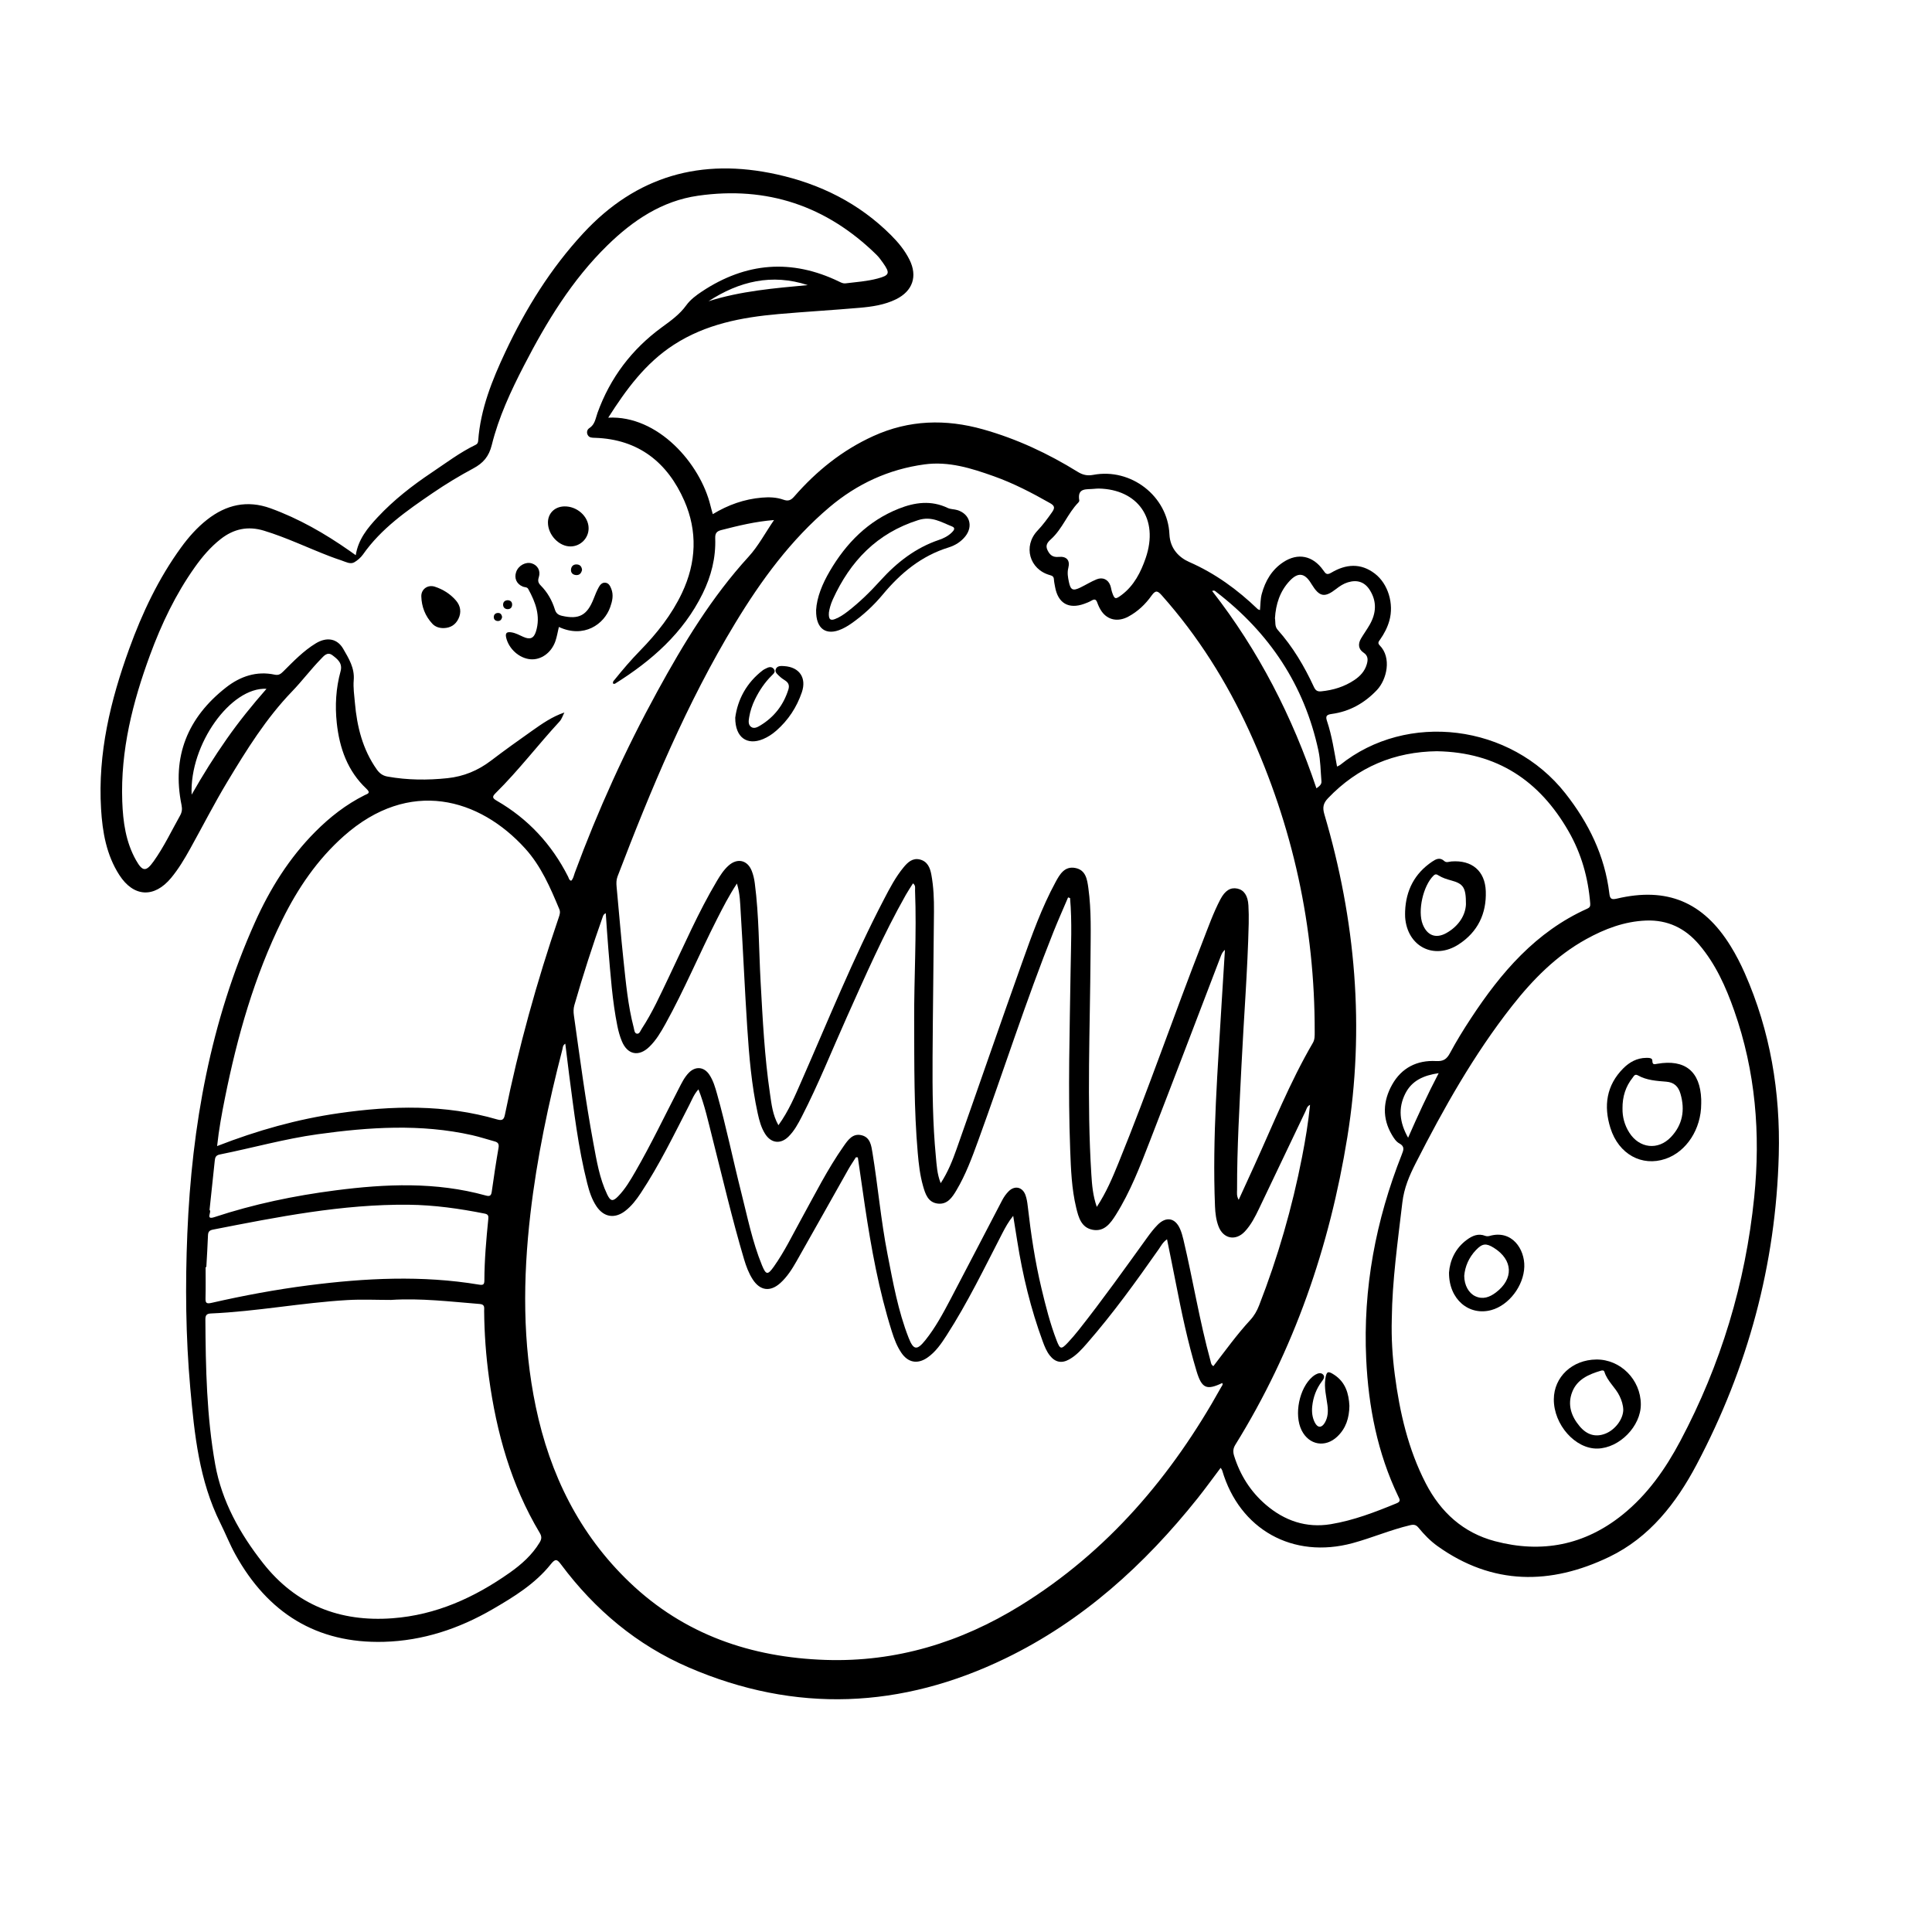 <svg width="1280" height="1280" viewBox="0 0 1280 1280" fill="none" xmlns="http://www.w3.org/2000/svg">
<path d="M402.96 276.719C435.95 274.999 463.97 307.209 470.71 335.029C471.14 336.799 471.67 338.539 472.24 340.639C482.42 334.459 493.11 330.679 504.75 329.689C509.64 329.269 514.48 329.439 519.05 331.069C522.27 332.219 524.06 331.409 526.21 328.939C540.94 312.039 558.08 298.229 578.62 288.899C602.3 278.139 626.54 277.489 651.33 284.469C673.64 290.749 694.38 300.459 714.02 312.609C717.34 314.659 720.39 315.349 724.31 314.609C749.23 309.879 773.66 328.599 774.78 353.989C775.21 363.699 781.38 369.479 787.91 372.349C805.21 379.939 819.89 390.689 833.31 403.589C833.52 403.799 833.89 403.839 834.76 404.199C835.13 400.519 835.02 396.929 835.95 393.479C838.3 384.829 842.59 377.479 850.19 372.459C859.88 366.059 869.84 368.079 876.7 377.829C878.2 379.959 878.97 381.229 881.98 379.439C891.62 373.699 901.5 372.829 910.9 380.059C919.7 386.819 923.63 400.069 920.48 411.229C919.2 415.769 917.05 419.879 914.35 423.719C913.49 424.949 912.5 425.979 914.07 427.559C922.16 435.699 918.83 450.219 912.22 457.199C904.07 465.799 894.16 471.409 882.36 472.999C878.55 473.509 878.15 474.669 879.23 477.889C882.46 487.519 883.9 497.569 885.82 507.859C886.76 507.379 887.37 507.189 887.83 506.819C932.18 471.179 1000.88 479.579 1037.09 525.609C1052.52 545.219 1063.22 566.909 1066.23 591.939C1066.63 595.279 1067.4 596.269 1071.18 595.369C1104.49 587.489 1128.51 597.579 1146.52 626.709C1150.12 632.519 1153.24 638.599 1155.99 644.849C1172.89 683.189 1179.59 723.569 1178.48 765.149C1176.55 837.769 1157.99 906.199 1124.04 970.349C1110.5 995.949 1092.85 1018.62 1066.21 1031.46C1027.33 1050.19 988.8 1050.38 952.36 1024.31C947.6 1020.9 943.53 1016.68 939.82 1012.17C938.23 1010.24 936.82 1009.88 934.28 1010.48C921.29 1013.54 909.03 1018.86 896.18 1022.35C856.64 1033.09 821.23 1013.43 809.72 974.139C809.59 973.689 809.23 973.309 808.71 972.479C803.5 979.379 798.6 986.189 793.37 992.749C758.22 1036.77 717.21 1073.98 666.15 1098.71C597.3 1132.06 527.12 1135.25 456.43 1104.78C422.07 1089.97 394.12 1066.52 371.75 1036.55C369.05 1032.94 367.99 1032.48 364.88 1036.37C354.5 1049.36 340.5 1057.94 326.36 1066.15C304.11 1079.07 280.16 1087.04 254.38 1087.75C209.68 1088.99 177.32 1068.51 155.9 1029.79C152.19 1023.08 149.4 1015.94 145.99 1009.1C131.92 980.889 128.8 950.269 126.06 919.599C123.02 885.529 122.69 851.359 124.11 817.209C127.07 745.919 139.49 676.629 168.9 611.089C178.85 588.909 191.57 568.469 208.84 551.109C218.54 541.349 229.25 532.989 241.61 526.809C243.44 525.899 245.91 525.519 242.81 522.609C230.25 510.839 224.9 495.599 223.12 478.959C221.89 467.459 222.55 455.969 225.63 444.759C227.11 439.369 223.62 436.669 220.21 434.099C216.85 431.569 214.53 434.619 212.58 436.629C205.89 443.509 200.03 451.319 193.5 458.089C176.21 476.039 163.34 496.839 150.67 517.859C141.91 532.399 134.2 547.559 125.94 562.399C122.21 569.099 118.29 575.689 113.38 581.619C102.21 595.109 88.52 594.439 79.02 579.659C70.48 566.369 67.87 551.259 66.95 535.849C64.75 499.069 73.18 464.089 85.6 429.869C94.26 405.989 105.06 383.159 120.1 362.529C125.03 355.779 130.54 349.539 137.14 344.349C149.84 334.339 163.79 331.149 179.3 336.789C198.05 343.609 215.19 353.449 231.48 364.849C232.83 365.789 234.17 366.749 235.7 367.839C237.32 357.339 243.55 349.789 250.26 342.609C260.9 331.229 273.12 321.709 286.03 313.069C295.56 306.689 304.73 299.709 315.13 294.699C316.36 294.109 316.72 293.189 316.82 291.929C318.34 270.949 326.06 251.809 334.86 233.089C348.32 204.449 364.87 177.809 386.48 154.469C421.63 116.499 464.62 104.479 514.58 115.519C543.49 121.909 569.14 134.649 590.27 155.749C595.12 160.589 599.47 165.869 602.55 172.049C608.03 183.019 604.69 192.849 593.63 198.279C586.02 202.019 577.74 203.209 569.45 203.929C551.53 205.489 533.56 206.509 515.65 208.089C491.26 210.249 467.56 214.749 446.43 228.409C427.59 240.589 414.87 258.039 402.97 276.719H402.96ZM623.25 783.879C628.11 776.399 631.09 768.809 633.79 761.179C648.31 720.089 662.48 678.879 677.13 637.829C683.61 619.669 690.1 601.449 699.33 584.419C702.11 579.289 705.32 573.629 712.52 575.079C719.41 576.459 720.28 582.689 721.06 588.319C723.13 603.229 722.59 618.239 722.5 633.229C722.21 681.539 719.99 729.869 723.05 778.159C723.49 785.089 724.03 792.079 726.66 799.599C733.06 789.849 737.08 780.169 741.03 770.479C760.81 721.929 777.82 672.319 796.9 623.499C800.53 614.199 803.85 604.759 808.5 595.899C811.62 589.949 815.27 587.769 819.77 588.709C824.2 589.639 826.75 593.379 827.11 599.869C827.33 603.859 827.39 607.869 827.3 611.859C826.57 643.179 824.04 674.409 822.52 705.699C821.19 733.159 819.53 760.599 819.59 788.109C819.59 790.099 819.14 792.249 820.66 794.909C824.31 786.929 827.61 779.699 830.92 772.459C843.43 745.069 854.56 717.019 869.8 690.939C871.15 688.619 871.01 686.149 871.02 683.659C871.15 613.959 856.56 547.419 827.56 484.109C812.63 451.529 793.68 421.419 769.8 394.539C767.14 391.549 765.74 390.659 762.99 394.539C758.94 400.279 753.83 405.149 747.55 408.519C740.7 412.199 733.91 410.849 729.83 405.009C728.61 403.259 727.69 401.239 726.96 399.229C726.2 397.119 725.25 396.709 723.29 397.849C721.72 398.769 719.99 399.449 718.28 400.059C707.96 403.759 700.94 399.649 699.01 388.819C698.72 387.179 698.35 385.539 698.25 383.889C698.14 382.099 697.37 381.499 695.59 381.019C681.98 377.279 677.67 361.779 687.38 351.549C690.96 347.779 693.98 343.639 696.96 339.409C698.87 336.689 698.99 335.209 695.73 333.359C683.69 326.519 671.43 320.139 658.37 315.499C643.57 310.239 628.6 305.489 612.53 307.669C588.78 310.889 567.86 320.559 549.6 335.969C523.94 357.639 504.34 384.419 487.12 412.819C454.96 465.849 431.24 522.919 409.14 580.679C408.28 582.929 408.29 585.189 408.52 587.559C410.08 603.799 411.35 620.069 413.09 636.299C414.68 651.179 416.03 666.129 419.82 680.679C420.22 682.219 420.29 684.519 421.89 684.829C423.67 685.179 424.31 682.899 425.18 681.569C432.24 670.819 437.47 659.099 443.01 647.549C453.3 626.099 462.74 604.219 474.93 583.719C477.15 579.989 479.48 576.309 482.76 573.409C488.52 568.309 495.18 569.789 498.02 576.899C499.06 579.489 499.7 582.319 500.06 585.099C502.91 606.779 502.72 628.639 503.92 650.419C505.29 675.199 506.5 699.999 510.13 724.579C511.15 731.469 511.85 738.579 515.72 745.489C522.55 736.079 526.68 726.079 531.01 716.229C548.76 675.879 565.23 634.939 585.66 595.799C589.51 588.419 593.36 581.009 598.71 574.559C601.42 571.279 604.61 568.299 609.33 569.409C614.43 570.619 616.19 574.819 617.04 579.459C618.53 587.519 618.84 595.689 618.78 603.849C618.54 636.009 618.04 668.169 617.85 700.329C617.72 722.319 617.93 744.329 620.03 766.249C620.58 771.949 620.81 777.759 623.23 783.869L623.25 783.879ZM568.36 766.819C567.93 766.789 567.5 766.759 567.07 766.719C565.4 769.369 563.61 771.959 562.07 774.689C550.61 794.979 539.25 815.329 527.74 835.579C524.78 840.789 521.56 845.889 517.06 849.979C510.32 856.099 503.53 855.179 498.64 847.549C496.01 843.449 494.34 838.909 492.96 834.289C485.05 807.649 478.77 780.589 471.92 753.679C469.22 743.079 466.92 732.339 462.75 721.729C459.82 724.899 458.5 728.509 456.79 731.839C446.59 751.669 436.88 771.769 424.54 790.419C421.59 794.879 418.36 799.139 414.05 802.399C407.12 807.629 399.97 806.389 395.16 799.189C392.07 794.559 390.4 789.309 389.05 783.969C383.02 760.199 380.23 735.879 377.02 711.639C376.15 705.029 375.38 698.409 374.52 691.459C372.73 692.639 372.94 693.949 372.66 695.009C363.36 730.989 355.68 767.309 351.4 804.259C346.45 847.029 346.12 889.689 354.98 932.079C364.35 976.909 383.81 1016.46 417.14 1048.34C453.34 1082.97 497.61 1098.1 546.96 1099.74C593.68 1101.29 636.54 1088.12 675.98 1063.78C733.86 1028.05 776.35 977.929 809.09 918.969C809.53 918.179 810.41 917.399 809.77 916.279C799.37 921.249 796.2 919.849 792.76 908.469C786.94 889.179 782.8 869.479 778.95 849.719C777.11 840.279 775.17 830.859 773.19 821.059C770.36 823.019 769.21 825.469 767.71 827.609C752.69 849.029 737.4 870.239 720.18 889.979C716.68 893.999 713.1 897.999 708.37 900.649C703.37 903.449 699.1 902.579 695.56 898.099C693.36 895.319 692.07 892.059 690.86 888.779C682.91 867.159 677.51 844.889 673.94 822.159C673.07 816.609 672.16 811.069 671.27 805.529C668.18 809.339 666.11 813.119 664.13 816.939C652.29 839.859 641.08 863.119 627.07 884.839C623.55 890.299 619.87 895.699 614.4 899.479C607.89 903.969 601.6 902.799 597.18 896.269C594.26 891.959 592.43 887.129 590.88 882.199C582.29 854.989 577.22 827.019 573 798.869C571.4 788.209 569.9 777.529 568.35 766.859L568.36 766.819ZM373.93 472.019C372.88 474.029 372.21 476.379 370.73 477.989C356.38 493.539 343.55 510.459 328.47 525.339C325.96 527.809 326.11 528.769 329.13 530.509C349.9 542.499 365.52 559.379 376.35 580.749C376.85 581.729 376.96 583.079 378.4 583.529C379.89 582.129 380.14 580.089 380.8 578.309C396.12 536.849 414.35 496.689 435.58 457.929C452.89 426.329 471.48 395.609 495.99 368.799C502.39 361.799 506.95 353.109 512.81 344.539C500.39 345.519 489.15 348.289 477.92 351.169C474.87 351.949 473.73 353.249 473.85 356.619C474.31 369.519 471.22 381.679 465.53 393.249C452.64 419.459 431.69 437.799 407.46 452.959C407.14 453.159 406.6 452.979 406.23 452.979C405.77 451.579 406.69 450.959 407.29 450.209C412.62 443.589 418.14 437.139 424.09 431.049C435.2 419.669 444.99 407.339 451.85 392.829C461.38 372.679 462.21 351.949 453.4 331.829C442.28 306.449 423.08 290.989 394.18 290.069C392.31 290.009 390.37 290.079 389.37 288.169C388.49 286.479 388.98 284.579 390.41 283.669C394.23 281.229 394.55 277.169 395.89 273.469C404.28 250.259 418.58 231.389 438.47 216.849C444.39 212.519 450.27 208.369 454.65 202.289C457.37 198.519 461.22 195.659 465.11 193.079C494.16 173.829 524.44 171.319 555.96 186.589C557.33 187.249 558.62 187.929 560.21 187.729C567.31 186.859 574.48 186.389 581.42 184.529C589.36 182.409 589.84 180.989 585 174.139C583.66 172.239 582.26 170.329 580.61 168.709C547.6 136.369 508.09 123.129 462.41 129.679C438.58 133.089 419.36 146.009 402.48 162.499C378.94 185.489 362.1 213.229 347.16 242.189C338.45 259.069 330.39 276.339 325.82 294.809C323.92 302.469 320.15 306.809 313.56 310.339C304.33 315.279 295.32 320.739 286.66 326.649C269.6 338.299 252.6 350.079 240.45 367.409C239.07 369.369 236.79 371.349 234.7 372.539C232.07 374.039 228.91 372.189 226.08 371.249C223.55 370.419 221.04 369.529 218.56 368.579C203.96 362.999 189.86 356.139 174.85 351.579C164.24 348.359 154.86 350.359 146.23 357.119C139.46 362.419 133.98 368.879 129.05 375.829C116.33 393.749 106.97 413.419 99.41 433.939C87.88 465.229 79.78 497.239 81 530.949C81.49 544.519 83.32 557.889 90.14 569.949C94.44 577.549 96.78 577.649 101.77 570.669C108.56 561.159 113.56 550.579 119.26 540.419C120.57 538.089 120.82 536.049 120.27 533.369C113.7 501.209 124.34 475.329 149.81 455.419C159.12 448.149 169.96 444.359 182.1 446.999C184.67 447.559 186.1 446.419 187.71 444.819C194.44 438.119 201.03 431.229 209.22 426.239C216.49 421.809 223.44 423.019 227.39 429.859C231.06 436.219 235.03 442.539 234.35 450.619C233.94 455.549 234.69 460.599 235.13 465.579C236.51 481.379 240.22 496.419 249.54 509.659C251.37 512.269 253.47 513.909 256.69 514.489C269.92 516.869 283.18 516.959 296.5 515.559C307.19 514.429 316.69 510.499 325.27 503.969C334.15 497.209 343.22 490.709 352.34 484.279C359.06 479.539 365.8 474.769 373.94 472.049L373.93 472.019ZM922.1 873.689C921.73 886.809 922.54 898.779 924.08 910.689C927.34 935.749 932.94 960.179 944.64 982.819C954.53 1001.94 969.44 1015.51 990.42 1021.07C1021.37 1029.27 1049.86 1023.78 1075.02 1003.5C1091.53 990.199 1103.45 973.169 1113.28 954.639C1140.14 904.049 1156.4 850.239 1162.2 793.229C1166.49 751.059 1163.08 709.739 1148.96 669.589C1143.42 653.829 1136.62 638.629 1125.64 625.739C1116.46 614.959 1104.91 609.329 1090.54 609.889C1076.19 610.449 1063.2 615.409 1050.86 622.229C1031.1 633.139 1015.59 648.909 1001.8 666.449C976.46 698.679 956.49 734.239 937.94 770.639C933.74 778.879 930.23 787.029 929.09 796.699C926.03 822.679 922.38 848.559 922.1 873.669V873.689ZM708.96 594.989C708.52 594.849 708.07 594.699 707.63 594.559C704.41 602.129 701.05 609.649 697.99 617.289C679.77 662.879 664.85 709.669 648.05 755.779C643.95 767.039 639.79 778.299 633.63 788.649C630.87 793.289 627.68 798.109 621.4 797.419C614.76 796.689 613.01 790.919 611.5 785.599C609.5 778.539 608.68 771.229 608.04 763.929C605.48 734.669 605.77 705.339 605.66 676.009C605.55 647.349 607.38 618.699 606.24 590.029C606.18 588.519 606.83 586.709 604.88 585.249C603.24 587.869 601.57 590.339 600.11 592.919C585.35 619.039 573.33 646.489 561.07 673.819C551.19 695.829 542.27 718.269 531.23 739.739C528.79 744.489 526.25 749.209 522.43 753.009C517.16 758.249 510.85 757.469 506.9 751.199C504.28 747.049 503.04 742.369 502.01 737.649C497.91 718.879 496.31 699.789 495.06 680.679C493.4 655.249 492.32 629.769 490.73 604.339C490.35 598.349 490.34 592.209 488.23 585.359C482.9 593.479 478.93 601.279 474.96 609.079C463.26 632.069 453.32 655.929 440.79 678.509C437.8 683.889 434.66 689.229 430.17 693.569C423.21 700.299 415.73 698.819 412.01 689.859C410.68 686.659 409.73 683.239 409.04 679.839C405.64 662.989 404.51 645.859 403.05 628.779C402.38 620.859 401.9 612.929 401.33 604.999C400.15 605.609 399.74 606.269 399.48 606.989C392.6 626.459 386.22 646.089 380.53 665.949C379.86 668.269 379.91 670.559 380.24 672.879C384.22 701.059 387.91 729.279 393.11 757.259C395.27 768.849 397.13 780.589 402.29 791.379C404.49 795.979 406.09 796.159 409.64 792.479C414.31 787.649 417.68 781.869 421.01 776.099C431.33 758.209 440.23 739.569 449.71 721.239C451.62 717.539 453.41 713.749 456.37 710.729C460.79 706.229 466.42 706.729 469.93 711.969C472.56 715.889 473.84 720.409 475.1 724.889C481.13 746.359 485.57 768.219 491.04 789.819C495.17 806.089 498.42 822.629 504.82 838.249C507.49 844.759 508.65 844.849 512.66 839.209C519.72 829.269 525 818.289 530.87 807.649C539.88 791.329 548.22 774.619 558.97 759.319C561.85 755.219 564.98 750.609 570.95 752.159C576.6 753.619 577.26 758.989 578.04 763.739C581.69 786.079 583.64 808.659 587.99 830.899C591.66 849.669 594.99 868.539 602.03 886.439C605.22 894.549 607.55 894.789 613.05 887.929C619.76 879.569 624.79 870.149 629.76 860.729C641.25 838.939 652.51 817.039 663.95 795.229C665.09 793.049 666.57 790.919 668.32 789.199C672.33 785.229 677.46 786.419 679.39 791.739C680.23 794.059 680.62 796.579 680.9 799.049C682.99 817.419 685.72 835.679 690.02 853.669C692.81 865.319 695.73 876.939 700.05 888.129C702.34 894.069 703.09 894.179 707.54 889.459C710.05 886.789 712.42 883.989 714.7 881.119C730.53 861.129 745.3 840.349 760.22 819.689C762.26 816.859 764.42 814.069 766.86 811.579C772.56 805.729 778.59 806.809 781.81 814.179C782.8 816.449 783.48 818.889 784.05 821.299C790.38 848.009 794.72 875.159 802 901.659C802.33 902.859 802.36 904.209 803.9 905.099C811.91 894.699 819.49 884.139 828.3 874.589C830.96 871.709 832.78 868.479 834.19 864.859C846.61 832.959 856.07 800.209 862.63 766.619C864.85 755.259 866.76 743.829 867.94 731.969C865.82 733.029 865.61 734.839 864.92 736.269C854.65 757.739 844.46 779.249 834.17 800.709C831.58 806.109 828.86 811.509 824.71 815.929C818.64 822.389 810.42 820.759 807.29 812.469C805.69 808.239 805.15 803.749 804.97 799.239C803.1 753.359 806.89 707.659 809.52 661.929C810.15 651.039 810.87 640.159 811.55 629.279C810.07 630.499 809.41 631.939 808.85 633.409C793.19 674.269 777.66 715.189 761.83 755.979C755.33 772.729 748.89 789.559 739.27 804.869C735.76 810.449 731.63 816.199 723.95 814.769C716.33 813.349 714.54 806.509 713 800.109C709.98 787.569 709.52 774.719 709.03 761.909C707.51 722.249 708.73 682.589 709.3 642.929C709.53 626.949 710.33 610.959 708.95 594.989H708.96ZM259.1 861.239C249.45 861.239 239.77 860.769 230.14 861.329C199.89 863.079 170.02 868.899 139.72 870.209C136.9 870.329 136.06 871.399 136.07 874.149C136.25 906.319 136.92 938.539 142.58 970.229C146.95 994.679 158.99 1016.21 174.29 1035.63C196.1 1063.34 225.16 1074.75 260.01 1072.14C288.94 1069.98 314.27 1058.48 337.66 1041.99C345.5 1036.46 352.52 1030.23 357.54 1021.91C358.92 1019.62 358.99 1017.94 357.59 1015.59C338.63 983.889 328.94 949.129 323.97 912.839C321.96 898.139 320.88 883.359 320.76 868.519C320.74 866.499 321.41 864.209 317.88 863.929C298.3 862.359 278.77 859.969 259.08 861.229L259.1 861.239ZM952.23 497.699C923.94 498.029 899.63 508.109 879.8 528.889C876.66 532.179 876.11 535.039 877.42 539.459C898.15 609.649 904.35 680.979 892.64 753.419C880.91 825.999 857.36 894.419 818.46 957.169C816.9 959.689 816.79 961.879 817.67 964.669C821.67 977.389 828.55 988.259 838.63 996.909C851 1007.53 865.41 1012.5 881.69 1009.81C896.86 1007.3 911.17 1001.78 925.35 995.939C928.27 994.739 927.3 993.289 926.36 991.339C912.6 962.639 906.64 932.009 905.15 900.519C902.94 853.619 911.47 808.439 928.74 764.849C929.94 761.819 930.82 759.529 927.01 757.489C924.97 756.399 923.43 753.999 922.18 751.889C915.63 740.819 916.25 729.449 922.32 718.619C928.56 707.489 938.79 702.279 951.46 702.979C956.21 703.239 958.46 701.779 960.63 697.739C964.88 689.829 969.6 682.149 974.54 674.649C994.45 644.339 1017.51 617.299 1051.6 602.019C1053.19 601.309 1053.72 600.469 1053.57 598.599C1052.21 581.609 1047.76 565.649 1039.21 550.749C1019.95 517.159 991.8 498.449 952.23 497.719V497.699ZM143.84 759.309C170.56 748.889 197.08 741.459 224.52 737.519C259.76 732.469 294.86 731.579 329.48 741.679C333.29 742.789 333.98 741.179 334.6 738.139C343.57 693.869 355.65 650.439 370.23 607.709C370.83 605.939 371.36 604.269 370.58 602.399C364.61 588.089 358.51 573.819 347.92 562.139C317.75 528.859 271.33 515.229 227.72 553.969C210.26 569.479 197.39 588.399 187.12 609.149C168.54 646.709 157.22 686.639 149.01 727.549C146.96 737.789 145.04 748.059 143.84 759.309ZM136.71 839.489C136.55 839.489 136.38 839.489 136.22 839.489C136.22 846.319 136.34 853.149 136.16 859.969C136.08 863.039 136.57 863.989 140.02 863.209C161.27 858.349 182.69 854.359 204.32 851.579C241.96 846.749 279.61 844.829 317.28 851.089C319.82 851.509 320.91 851.289 320.91 848.379C320.95 834.709 322.16 821.099 323.52 807.509C323.72 805.529 323.37 804.489 321.15 804.049C304.47 800.729 287.69 798.339 270.64 798.169C226.71 797.729 183.94 806.269 141.13 814.639C138.65 815.119 137.87 816.139 137.79 818.539C137.54 825.529 137.08 832.509 136.7 839.489H136.71ZM138.83 801.579C140.51 802.749 135.88 808.419 141.95 806.409C168.1 797.759 194.92 792.189 222.17 788.659C255.53 784.329 288.86 782.919 321.78 792.039C324.23 792.719 325.39 792.409 325.78 789.639C327.15 779.919 328.6 770.199 330.28 760.529C330.73 757.949 330 756.829 327.68 756.199C322.71 754.849 317.8 753.209 312.78 752.079C278.74 744.439 244.62 746.729 210.5 751.459C188.56 754.499 167.24 760.539 145.57 764.889C142.81 765.439 142.5 767.059 142.28 769.019C141.1 779.769 139.99 790.529 138.83 801.579ZM844.7 409.629C845.15 412.339 844.42 414.949 846.52 417.299C856.56 428.569 864.17 441.439 870.48 455.089C871.54 457.369 872.68 458.299 875.36 458.029C883.3 457.239 890.67 454.989 897.31 450.539C901.14 447.969 904.17 444.729 905.5 440.189C906.39 437.159 906.54 434.499 903.33 432.339C899.88 430.019 899.65 426.569 901.68 423.089C903.53 419.929 905.71 416.979 907.51 413.799C911.76 406.289 912.31 398.649 907.64 391.099C904.23 385.579 899.27 383.899 893.01 385.799C890.08 386.689 887.62 388.329 885.25 390.179C877.55 396.169 874.15 395.499 868.96 387.049C868.79 386.769 868.61 386.479 868.43 386.199C864.29 379.579 859.94 379.029 854.5 384.789C847.92 391.759 845.24 400.379 844.69 409.629H844.7ZM727.94 323.679C726.94 323.729 725.94 323.729 724.95 323.849C720.12 324.429 713.54 322.779 715.05 331.559C715.12 331.969 714.79 332.559 714.47 332.899C707.32 340.199 703.95 350.309 696.31 357.229C694.1 359.229 692.38 361.209 694.02 364.539C695.58 367.709 697.47 369.339 701.38 368.959C706.65 368.439 709.08 371.209 707.8 376.209C706.96 379.499 707.54 382.509 708.17 385.559C709.29 390.949 710.83 391.649 715.75 389.259C719.34 387.519 722.75 385.389 726.42 383.869C730.57 382.139 734.2 383.899 735.63 387.939C736.13 389.339 736.28 390.859 736.75 392.269C738.4 397.199 739 397.219 743.06 394.199C751.37 388.019 755.9 378.849 759 369.869C768.1 343.509 753.55 324.169 727.95 323.679H727.94ZM803.07 391.549C833.91 431.099 856.28 474.859 872.17 522.289C874.21 520.839 875.67 519.669 875.49 517.599C874.91 510.809 874.9 503.879 873.48 497.259C864.14 453.769 840.88 419.119 805.78 392.159C805.18 391.699 804.64 390.879 803.08 391.549H803.07ZM126.96 526.489C134.58 513.089 142.08 501.189 150.15 489.659C158.23 478.109 167.08 467.159 176.58 456.349C152.87 455.079 125.51 493.259 126.96 526.489ZM953.16 710.999C943.25 712.449 935.44 715.859 931.08 724.469C926.22 734.079 927.16 743.589 932.91 753.769C939.37 739.019 945.74 725.229 953.16 710.999ZM535.16 188.889C511.36 181.099 489.72 186.369 469.4 199.579C490.79 192.799 512.99 190.949 535.16 188.889Z" fill="black"/>
<path d="M540.68 404.33C541.17 395.61 544.86 386.76 549.77 378.37C560.65 359.79 575.15 345.07 595.49 337C606.12 332.78 616.98 331.31 627.9 336.54C629.78 337.44 632.13 337.31 634.19 337.93C642.39 340.39 644.91 348.56 639.59 355.29C636.71 358.93 632.81 361.35 628.53 362.68C610.51 368.24 596.78 379.57 584.94 393.8C578.87 401.1 571.9 407.58 564.09 413.05C562.06 414.47 559.88 415.76 557.63 416.78C547.42 421.4 540.48 416.74 540.7 404.34L540.68 404.33ZM549.18 405.7C548.78 410.71 550.42 411.26 553.35 410.09C556.32 408.91 558.94 407.16 561.45 405.23C569.39 399.11 576.53 392.12 583.23 384.7C594.12 372.66 606.55 362.95 622.14 357.68C625.27 356.62 628.29 355.08 630.7 352.68C631.93 351.45 633.27 349.78 630.75 348.79C623.61 345.98 617.3 341.75 608.36 344.58C580.97 353.26 563.31 371.76 551.75 397.15C550.29 400.35 549.45 403.73 549.19 405.7H549.18Z" fill="black"/>
<path d="M487.1 475.59C488.65 463.65 494.48 452.33 505.57 443.92C506.22 443.43 507.03 443.15 507.76 442.75C509.54 441.79 511.39 441.52 512.71 443.28C514.06 445.08 512.47 446.39 511.35 447.5C506.68 452.11 503.09 457.46 500.21 463.33C498.37 467.08 497.05 471.02 496.36 475.13C495.98 477.41 495.51 480.09 497.65 481.61C499.63 483.02 501.88 481.75 503.71 480.65C512.9 475.09 519.06 467.15 522.3 456.88C523.14 454.21 522.48 452.38 520.25 450.9C519.01 450.07 517.71 449.27 516.66 448.24C515.27 446.89 513.13 445.48 513.98 443.32C514.91 440.97 517.55 441.17 519.64 441.32C529.68 442 534.48 449.12 531.25 458.63C527.86 468.58 522.25 477.12 514.33 484.07C511.69 486.38 508.78 488.32 505.53 489.67C495.02 494.03 487.11 488.73 487.12 475.6L487.1 475.59Z" fill="black"/>
<path d="M370.27 415.371C369.47 418.701 368.99 421.831 367.97 424.781C365.29 432.521 358.42 437.381 351.43 436.781C343.98 436.141 337.06 429.861 335.34 422.411C334.59 419.171 336.02 418.531 338.75 418.931C341.6 419.351 344.07 420.761 346.65 421.911C351.14 423.931 353.66 423.021 355.11 418.311C358.25 408.131 354.82 399.011 349.97 390.221C349.19 388.811 347.64 389.151 346.45 388.671C342.28 386.971 340.51 383.121 341.98 378.921C343.48 374.651 348.31 372.011 352.35 373.271C356.18 374.461 358.34 378.191 356.98 382.421C356.19 384.871 356.59 386.231 358.32 387.981C362.71 392.421 365.77 397.811 367.6 403.751C368.42 406.401 369.86 407.441 372.38 408.011C383.58 410.571 388.98 407.691 393.28 396.741C394.31 394.121 395.35 391.471 396.71 389.011C397.57 387.451 398.9 385.851 401 386.051C403.32 386.261 404.23 388.211 404.98 390.081C406.64 394.221 405.68 398.271 404.28 402.251C400.27 413.641 386.82 423.091 370.27 415.381V415.371Z" fill="black"/>
<path d="M389.97 349.859C390.06 356.489 384.69 361.959 378.03 362.029C370.38 362.109 363.05 354.399 363.03 346.249C363.01 340.129 367.43 335.709 373.76 335.509C382.19 335.249 389.87 342.049 389.97 349.859Z" fill="black"/>
<path d="M294.16 416.12C291.17 416.22 288.42 415.37 286.42 413.22C281.71 408.16 279.32 401.94 279.13 395.15C278.99 390.28 283.46 387.19 288.1 388.7C293.53 390.47 298.37 393.52 302.11 397.87C305.15 401.41 305.83 405.67 303.7 410C301.78 413.9 298.54 415.96 294.16 416.12Z" fill="black"/>
<path d="M385.62 377.571C385.11 379.871 383.86 381.231 381.47 380.981C379.34 380.761 378.11 379.341 378.3 377.311C378.51 375.101 379.97 373.731 382.37 373.961C384.53 374.171 385.42 375.631 385.62 377.561V377.571Z" fill="black"/>
<path d="M336.44 397.66C338.19 397.8 339.28 398.71 339.3 400.47C339.32 402.43 338.19 403.64 336.23 403.58C334.57 403.53 333.37 402.46 333.32 400.74C333.27 398.77 334.47 397.74 336.44 397.65V397.66Z" fill="black"/>
<path d="M332.66 408.731C332.39 410.451 331.45 411.521 329.73 411.441C328.31 411.371 327.2 410.501 327.15 409.001C327.08 407.311 328.09 406.201 329.79 406.101C331.56 405.991 332.38 407.161 332.67 408.741L332.66 408.731Z" fill="black"/>
<path d="M1127.09 731.309C1127.1 748.029 1117.32 763.059 1103.4 767.779C1087.84 773.059 1072.44 764.779 1066.96 747.399C1062.36 732.799 1064.21 719.049 1075.53 707.739C1079.6 703.679 1084.56 700.929 1090.58 700.869C1092.22 700.849 1094.71 700.779 1094.72 702.649C1094.73 705.689 1096.13 705.109 1097.96 704.789C1116.32 701.599 1126.41 709.749 1127.1 728.319C1127.14 729.319 1127.1 730.319 1127.1 731.309H1127.09ZM1074.96 734.409C1074.84 739.849 1076.27 745.419 1079.49 750.449C1086.14 760.849 1098.51 762.299 1107.01 753.369C1114.76 745.219 1116.49 735.479 1113.38 724.719C1111.98 719.859 1109.19 717.069 1103.97 716.649C1097.54 716.129 1091 715.749 1085.18 712.479C1083.08 711.299 1082.46 713.009 1081.65 714.019C1077.04 719.819 1074.88 726.489 1074.95 734.409H1074.96Z" fill="black"/>
<path d="M1057.61 900.71C1073.6 900.56 1087 914.04 1087.09 930.37C1087.17 944.88 1072.95 959.4 1058.37 959.71C1043.68 960.02 1029.37 943.9 1029.45 927.1C1029.51 912.25 1041.66 900.86 1057.62 900.71H1057.61ZM1075.46 934.01C1075.36 930.79 1074.4 927.83 1073.02 924.94C1070.3 919.22 1064.93 915.16 1063 908.95C1062.59 907.63 1061.4 907.9 1060.49 908.17C1052.48 910.56 1044.86 913.88 1041.62 922.25C1038.37 930.63 1040.97 938.32 1046.57 944.96C1051.47 950.77 1057.19 952.29 1063.48 949.88C1070.03 947.38 1075.38 940.29 1075.46 934.02V934.01Z" fill="black"/>
<path d="M960.01 843.1C960.57 835.36 963.96 827.14 971.89 821.34C975.43 818.75 979.35 816.96 983.99 818.78C984.84 819.11 985.99 819.1 986.88 818.84C1001.72 814.59 1010.25 827.58 1009.89 839.27C1009.5 851.89 999.7 864.79 988.02 867.96C973.3 871.96 959.88 860.94 960.01 843.1ZM970.09 845.28C970.12 851.57 973.1 856.77 977.43 858.78C982.48 861.12 986.91 859.41 990.94 856.4C1003.03 847.36 1002.47 834.68 989.71 826.71C984.62 823.53 982.11 823.76 977.92 828.13C973.13 833.12 970.59 839.14 970.09 845.28Z" fill="black"/>
<path d="M930.93 603.65C931.49 589.84 937.2 578.74 948.74 570.92C951.21 569.25 953.92 567.71 956.86 570.46C958.25 571.76 960.06 570.85 961.65 570.73C975.14 569.69 983.9 576.97 984.37 590.46C984.89 605.32 979.05 617.45 966.46 625.64C950.11 636.28 932.28 627.11 930.94 607.63C930.85 606.31 930.93 604.97 930.93 603.64V603.65ZM971.23 599.06C971.26 587.9 969.49 585.49 961.39 583.29C958.49 582.51 955.67 581.61 953.1 580.02C951.94 579.3 951.09 578.81 949.71 580.16C942.87 586.88 939.09 603.51 942.58 612.37C945.48 619.72 951.2 622.06 958.13 618.24C966.64 613.53 970.97 606.08 971.23 599.06Z" fill="black"/>
<path d="M894.02 931.32C893.9 939.56 891.67 946.35 886.03 951.73C878.07 959.33 867.26 957.44 862.37 947.65C857.2 937.28 860.74 919.7 869.53 912.15C870.16 911.61 870.84 911.12 871.56 910.71C873.24 909.76 875.22 909.21 876.62 910.72C877.99 912.21 876.77 913.86 875.77 915.2C872.07 920.11 870.01 925.65 869.38 931.74C869 935.45 869.4 939.1 871.09 942.44C872.96 946.12 875.64 946.16 877.74 942.56C879.84 938.96 880 935.03 879.47 930.95C878.73 925.2 877.21 919.5 878.07 913.61C878.82 908.53 879.75 908.08 883.91 910.8C891.58 915.81 893.6 923.47 894.01 931.33L894.02 931.32Z" fill="black"/>
</svg>

